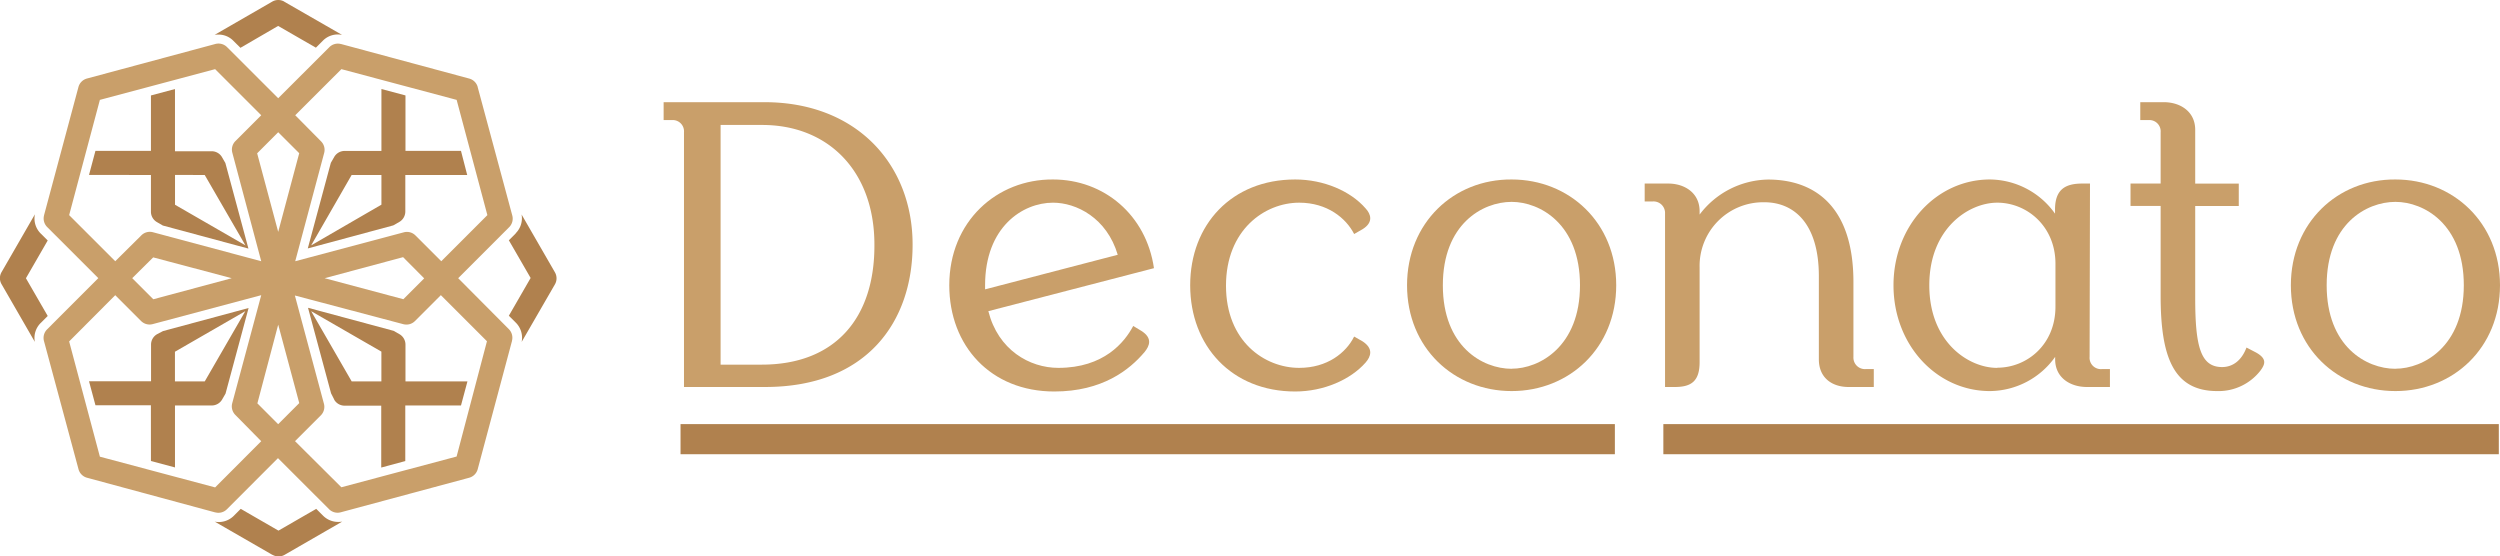 <svg xmlns="http://www.w3.org/2000/svg" viewBox="0 0 650.78 144.84"><defs><style>.cls-1{fill:#b0814e;}.cls-2{fill:#c99f6a;}</style></defs><title>Ativo 7</title><g id="Camada_2" data-name="Camada 2"><g id="Camada_1-2" data-name="Camada 1"><path class="cls-1" d="M39.29,120l6.26,1.68V105.55h9.56A3.13,3.13,0,0,0,57.82,104l.89-1.54,6-22.28-22.27,6L40.88,87l0,0a3.12,3.12,0,0,0-1.56,2.71v9.53H23.17l1.68,6.26H39.28ZM63.86,81,53.3,99.28H45.54V91.56Z"/><path class="cls-1" d="M39.29,45.55v9.56a3.12,3.12,0,0,0,1.57,2.71l1.53.89,22.28,6-6-22.27-.87-1.51,0,0a3.11,3.11,0,0,0-2.71-1.56H45.55V23.17l-6.26,1.68V39.28H24.84l-1.67,6.26Zm14,0,10.6,18.32L45.56,53.3V45.54Z"/><path class="cls-1" d="M120,39.28H105.55V24.84l-6.26-1.67V39.29H89.72A3.13,3.13,0,0,0,87,40.86l-.88,1.53-6,22.28,22.26-6,1.57-.9a3.14,3.14,0,0,0,1.56-2.71V45.55h16.11ZM81,63.87,91.53,45.56h7.76v7.72Z"/><path class="cls-1" d="M88,135.86a5.54,5.54,0,0,1-3.89-1.61l0,0-1.8-1.79-9.82,5.67-9.83-5.67-1.82,1.83a5.53,5.53,0,0,1-4.94,1.5l15,8.64.05,0a3.13,3.13,0,0,0,1.57.42,3.1,3.1,0,0,0,1.56-.42l15-8.65A5.52,5.52,0,0,1,88,135.86Z"/><path class="cls-1" d="M144.42,70.83l-8.65-15a5.49,5.49,0,0,1-1.5,4.86l0,.05-1.81,1.81,5.67,9.81-5.67,9.83,1.83,1.82a5.54,5.54,0,0,1,1.5,5l8.67-15A3.13,3.13,0,0,0,144.42,70.83Z"/><path class="cls-1" d="M10.58,84.09l1.84-1.84L6.75,72.43l5.67-9.83-1.83-1.82a5.5,5.5,0,0,1-1.5-5l-8.65,15,0,0A3.11,3.11,0,0,0,.42,74L9.07,89A5.47,5.47,0,0,1,10.58,84.09Z"/><path class="cls-1" d="M56.87,9h0a5.41,5.41,0,0,1,3.87,1.61l1.85,1.84L72.4,6.75l9.83,5.66,1.82-1.82a5.44,5.44,0,0,1,5-1.5L74,.44,74,.42a3.13,3.13,0,0,0-3.13,0l-15,8.65A5.65,5.65,0,0,1,56.87,9Z"/><path class="cls-1" d="M105.55,99.29V89.72A3.14,3.14,0,0,0,104,87l-1.54-.88-22.28-6,6,22.27L87,104l0,.05a3.13,3.13,0,0,0,2.71,1.55h9.53v16.11l6.26-1.69V105.55H120l1.68-6.26Zm-14,0L81,81,99.28,91.53v7.76Z"/><path class="cls-2" d="M119.27,72.42l13.29-13.3,0,0a3.14,3.14,0,0,0,.8-3l-9-33.4v-.05a3.13,3.13,0,0,0-2.22-2.22L88.79,11.46h-.05a3.12,3.12,0,0,0-3,.81L72.42,25.57,59.09,12.25a3.15,3.15,0,0,0-3-.81l-33.45,9a3.14,3.14,0,0,0-2.22,2.21L11.46,56.05l0,.05a3.15,3.15,0,0,0,.82,3l13.31,13.3L12.25,85.75a3.14,3.14,0,0,0-.81,3l9,33.4v0a3.14,3.14,0,0,0,2.21,2.21L56,133.38h.06a3.1,3.1,0,0,0,3-.81l13.3-13.31,13.29,13.28,0,0a3.14,3.14,0,0,0,2.22.93,3.3,3.3,0,0,0,.82-.11l33.45-9a3.14,3.14,0,0,0,2.21-2.22l8.93-33.39,0-.06a3.17,3.17,0,0,0-.81-3ZM88.87,18l30,8,8,30-12,12-6.73-6.72,0,0a3.13,3.13,0,0,0-3-.81L76.85,68l7.54-28.2v0a3.12,3.12,0,0,0-.81-3L76.85,30Zm21.55,54.46L105,77.89,84.51,72.42l20.42-5.48Zm-38-12.1L66.94,39.91l5.48-5.49,5.47,5.46ZM18,56l8-30,30-8L68,30l-6.71,6.72,0,0a3.12,3.12,0,0,0-.82,3L68,68,39.8,60.45l0,0a3.12,3.12,0,0,0-3,.81L30,68ZM60.32,72.42,39.91,77.9l-5.49-5.49L39.88,67ZM56,126.88l-30-8-8-30L30,76.84l6.72,6.72,0,0a3.14,3.14,0,0,0,2.22.92,3.22,3.22,0,0,0,.81-.11L68,76.84,60.44,105v0a3.17,3.17,0,0,0,.81,3L68,114.85ZM72.42,84.51l5.48,20.42-5.49,5.49L67,105Zm46.44,34.33-30,8-12.06-12,6.72-6.72,0,0a3.14,3.14,0,0,0,.81-3l-7.57-28.2L105,84.39l0,0a3.21,3.21,0,0,0,.81.1,3.09,3.09,0,0,0,2.21-.92l6.74-6.74,12,12Z"/><rect class="cls-1" x="177.15" y="110.4" width="243.22" height="7.84"/><path class="cls-2" d="M199.13,100.74H178.05V34.43a2.94,2.94,0,0,0-3.18-3.17h-2.12V26.6H199c24,0,38.56,16.2,38.56,37.07C237.58,83.69,225.71,100.74,199.13,100.74Zm-.85-5.82c19.28,0,29.45-12.29,29.34-31.25,0-19.17-12.07-31.25-29.45-31.14H187.58V94.92Z"/><path class="cls-2" d="M274.12,46.72c13.24,0,24.26,9.22,26.27,23.09L257.28,81C259.82,91.1,268,95.76,275.5,95.76c11.86,0,17.26-6.67,19.49-10.91l2.12,1.28c3,1.9,2.12,3.92.84,5.5-3.92,4.66-11,10.28-23.51,10.28-16.53,0-27.33-11.86-27.33-27.65C247.11,57.63,259.5,46.61,274.12,46.72Zm-17.69,28.6,34.53-9c-2.86-9.64-10.8-13.56-16.84-13.56-7.94,0-17.69,6.35-17.69,21.5Z"/><path class="cls-2" d="M337.15,46.72c7.41,0,14.4,3,18.32,7.52,1.38,1.48,2.12,3.6-.74,5.4l-2.23,1.28c-2.11-4.14-7-8.16-14.3-8.16-9,0-19.06,7.1-19.06,21.61S329.2,95.76,338.2,95.76c7.31,0,12.19-3.91,14.3-8.15l2.23,1.27c2.86,1.91,2.12,3.92.74,5.51-3.92,4.45-10.91,7.52-18.32,7.52-16.53,0-27.33-11.86-27.33-27.65S320.62,46.72,337.15,46.72Z"/><path class="cls-2" d="M393.5,46.72c15,0,27.22,11.23,27.22,27.54S408.54,101.8,393.5,101.8s-27.23-11.23-27.23-27.54S378.45,46.61,393.5,46.72Zm0,49.26c7.3,0,17.79-5.83,17.79-21.72S400.91,52.55,393.5,52.55c-7.63,0-17.91,5.82-17.91,21.71S385.87,96,393.5,96Z"/><path class="cls-2" d="M442.43,55v.85a22.79,22.79,0,0,1,17.8-9.11c12.28,0,22.24,7.1,22.24,26.69V92.9a3,3,0,0,0,3.18,3.18h2.12v4.66H481.2c-4.24,0-7.73-2.33-7.73-7.2V71.93c0-13.88-6.57-19.28-14.2-19.28A16.56,16.56,0,0,0,442.43,69.6V94.28c0,5-2.22,6.46-6.46,6.46h-2.54V55.62a3,3,0,0,0-3.18-3.18h-2.12V47.78h6.14C438.4,47.78,442.43,50.11,442.43,55Z"/><path class="cls-2" d="M518,46.72a21,21,0,0,1,16.95,8.9V54.24c.11-5,2.76-6.46,7.1-6.46h2l-.1,45.12a2.94,2.94,0,0,0,3.17,3.18h2.12v4.66h-6c-4.23,0-8.26-2.33-8.26-7.2V92.9A21,21,0,0,1,518,101.8c-13.87,0-25.1-12-25.1-27.54S504.18,46.72,518,46.72Zm1.91,49c7.73,0,15.15-6,15.15-15.88V68.65c0-9.75-7.42-15.89-15.15-15.89-7.41,0-17.69,6.67-17.69,21.5S512.45,95.76,519.86,95.76Z"/><path class="cls-2" d="M571.44,33.8v14h11.34v5.83H571.44V77.55c0,12.6,1.38,18,7,18,2.75,0,5.08-1.69,6.35-5.08l2.44,1.27c3.07,1.69,2.33,3.18,1.16,4.77a13.79,13.79,0,0,1-11.23,5.29c-11.33,0-14.72-8.79-14.72-24.78V53.61H554.6V47.78h7.84V34.43a2.94,2.94,0,0,0-3.18-3.17h-2.12V26.6h6.15C567.42,26.6,571.44,28.93,571.44,33.8Z"/><path class="cls-2" d="M623.56,46.72c15,0,27.22,11.23,27.22,27.54S638.6,101.8,623.56,101.8s-27.22-11.23-27.22-27.54S608.52,46.61,623.56,46.72Zm0,49.26c7.31,0,17.8-5.83,17.8-21.72S631,52.55,623.56,52.55c-7.63,0-17.9,5.82-17.9,21.71S615.93,96,623.56,96Z"/><rect class="cls-1" x="432.99" y="110.4" width="217.48" height="7.84"/></g></g></svg>